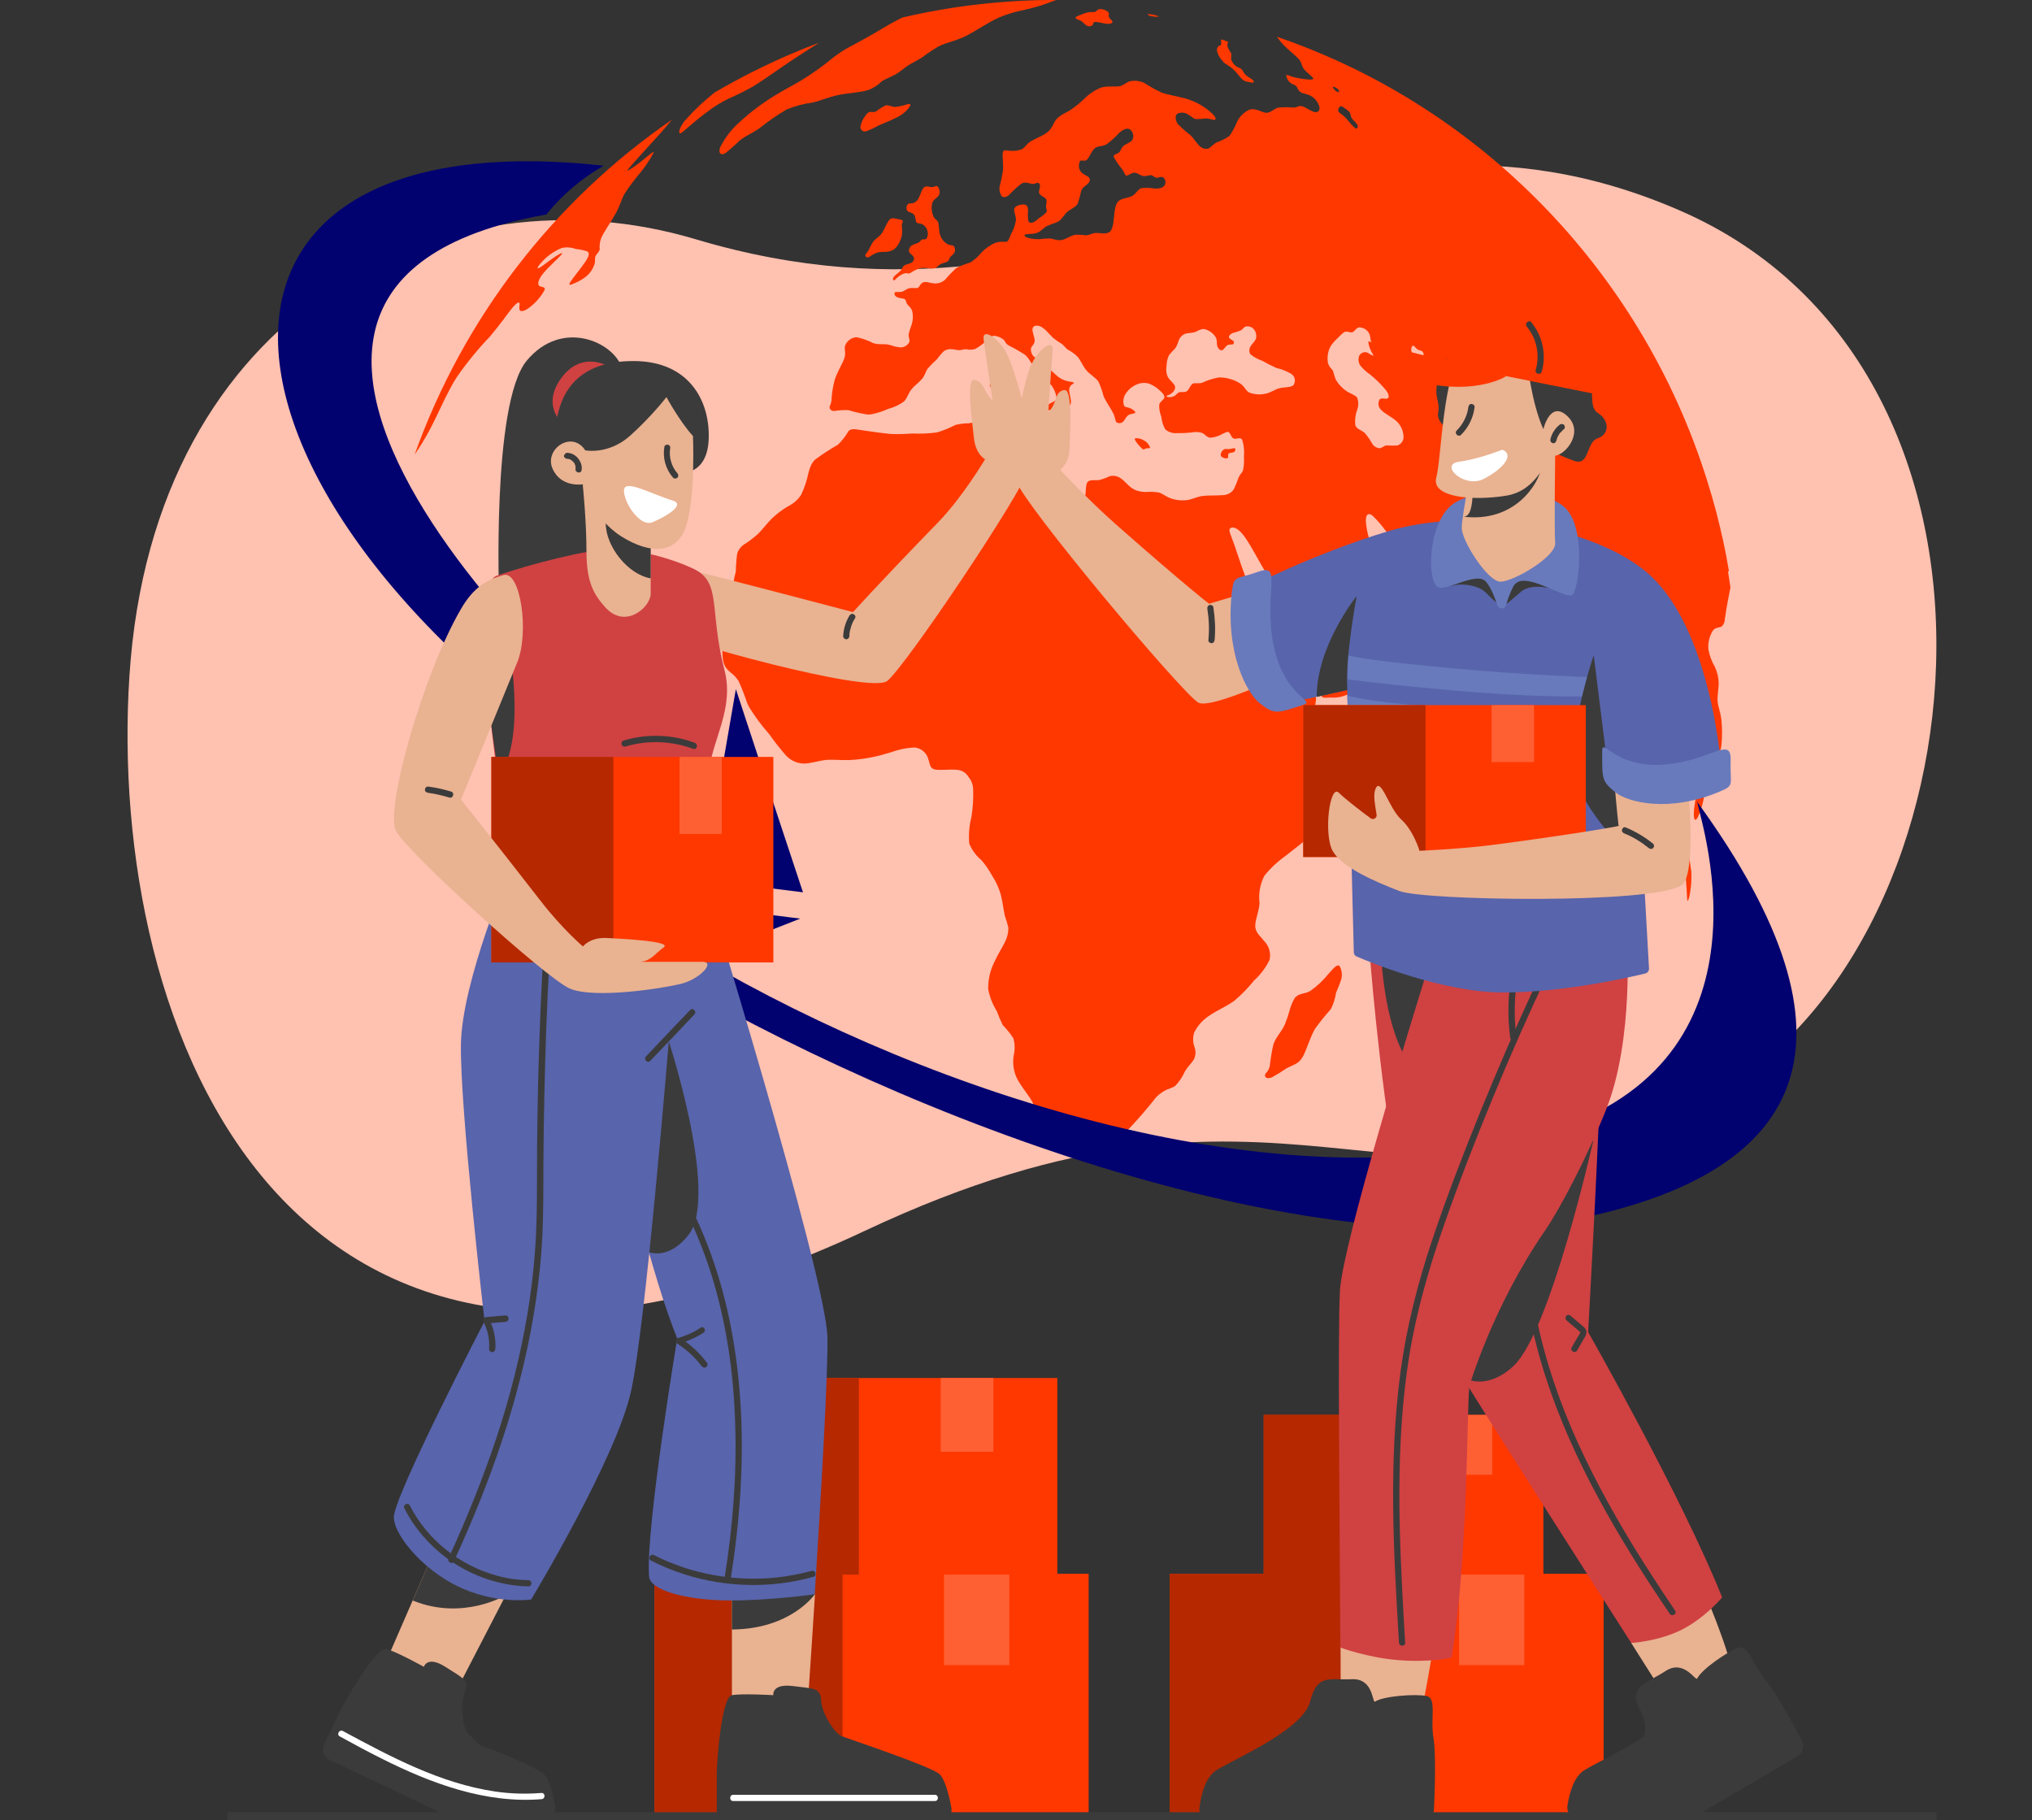 <svg width="614" height="550" viewBox="0 0 614 550" fill="none" xmlns="http://www.w3.org/2000/svg">
<rect x="0" y="0" width="614" height="550" fill="#333333" stroke="none"/>
<g clip-path="url(#clip0_4217_27396)">
<path d="M210.189 72.282C135.072 49.811 46.309 92.812 39.11 204.227C32.224 310.196 86.183 454.347 261.268 371.913C389.155 311.699 422.144 377.734 513.536 333.043C599.983 290.73 619.764 112.091 507.401 63.519C398.92 16.575 335.384 109.65 210.189 72.282Z" fill="#FFC1B0"/>
<path fill-rule="evenodd" clip-rule="evenodd" d="M512.371 247.67C511.948 247.799 511.749 246.949 511.818 245.439C511.946 243.195 512.807 239.478 512.699 237.114C512.541 235.509 512.097 233.947 511.394 232.498C511.089 231.257 511.397 229.836 511.712 230.045C512.028 230.253 512.334 232.03 513.122 233.371L513.305 233.662C514.447 234.853 515.118 236.424 515.182 238.079C515.023 241.055 514.325 243.978 513.122 246.7C512.846 247.296 512.588 247.585 512.371 247.694" fill="#FF3800"/>
<path fill-rule="evenodd" clip-rule="evenodd" d="M509.482 243.093C509.482 243.421 509.364 243.791 509.295 244.198C508.767 246.536 508.64 248.945 508.919 251.326C508.924 251.396 508.924 251.465 508.919 251.535C509.839 255.507 510.562 259.523 511.08 263.569C511.08 264.225 511.08 264.892 511.08 265.557C511.08 266.481 510.991 267.376 510.902 268.18C510.646 270.544 510.172 272.261 509.916 272.151C509.659 272.042 509.807 267.396 509.088 263.215C508.883 262.033 508.613 260.862 508.279 259.71C507.375 256.971 506.657 254.171 506.123 251.336C505.624 248.003 505.924 244.598 506.999 241.406C507.778 239.569 508.765 240.026 509.198 240.77C509.37 241.095 509.463 241.455 509.473 241.823C509.482 242.235 509.455 242.648 509.386 243.054" fill="#FF3800"/>
<path fill-rule="evenodd" clip-rule="evenodd" d="M486.817 227.314C486.744 227.202 486.659 227.096 486.562 227.004C485.685 225.941 485.107 226.725 484.781 228.89C484.298 231.154 484.476 233.512 485.301 235.673C485.412 235.81 485.56 235.913 485.725 235.974C485.889 236.035 486.067 236.054 486.24 236.022C486.842 235.815 487.368 235.431 487.756 234.922C488.143 234.413 488.372 233.801 488.415 233.162C488.528 231.09 487.975 229.04 486.832 227.314" fill="#FF3800"/>
<path fill-rule="evenodd" clip-rule="evenodd" d="M384.822 315.334C384.308 317.584 383.926 319.862 383.672 322.156C383.248 323.844 382.399 324.14 382.252 324.736C382.104 325.332 382.664 326.08 383.975 325.613H384.153C385.66 324.789 387.122 323.887 388.538 322.913C388.725 322.796 388.92 322.687 389.12 322.593C390.894 321.649 392.336 321.491 393.548 319.475C394.761 317.459 395.774 313.565 397.341 310.854C398.834 308.785 400.436 306.8 402.135 304.9C402.921 303.34 403.45 301.664 403.709 299.934C404.318 298.592 404.852 297.216 405.307 295.813C405.643 294.465 405.437 293.033 404.734 291.837C404.142 291.321 403.216 292.208 401.649 293.975C400.001 296.05 398.073 297.88 395.921 299.416C393.95 300.488 392.314 300.033 391.17 301.641C390.522 302.738 390.032 303.922 389.712 305.157C389.32 306.604 388.843 308.024 388.283 309.414C387.188 311.906 385.61 313.198 384.851 315.373L384.822 315.334Z" fill="#FF3800"/>
<path fill-rule="evenodd" clip-rule="evenodd" d="M350.15 4.957C349.241 4.582 348.279 4.356 347.3 4.283C346.482 4.224 346.729 4.588 347.685 4.836C348.642 5.084 350.288 5.136 350.15 4.957Z" fill="#FF3800"/>
<path fill-rule="evenodd" clip-rule="evenodd" d="M262.563 77.697C263.399 77.07 264.325 76.578 265.311 76.237C265.852 76.144 266.399 76.096 266.948 76.097C267.933 76.158 268.919 75.972 269.817 75.558C270.516 75.099 271.098 74.479 271.506 73.745C271.959 72.966 272.288 72.118 272.488 71.238C272.632 70.191 272.632 69.129 272.488 68.082C272.488 67.377 272.965 66.92 272.748 66.641C272.516 66.454 272.235 66.339 271.939 66.307L270.842 66.099C270.043 65.93 269.308 65.72 268.618 66.545C268.131 67.269 267.708 68.036 267.362 68.838C267.109 69.392 266.817 69.927 266.486 70.438C265.677 71.59 264.644 72.053 263.964 72.867C263.373 73.729 262.87 74.651 262.457 75.612C262.033 76.366 261.549 76.664 261.47 77.061C261.465 77.181 261.488 77.295 261.543 77.401C261.598 77.507 261.683 77.599 261.783 77.663C261.883 77.726 261.997 77.76 262.115 77.765C262.234 77.769 262.353 77.743 262.457 77.687" fill="#FF3800"/>
<path fill-rule="evenodd" clip-rule="evenodd" d="M270.787 84.177C270.955 84.028 271.133 83.861 271.35 83.692C271.991 83.157 272.738 82.763 273.54 82.538C274.122 82.439 274.328 82.806 274.989 82.538C275.947 81.87 276.999 81.356 278.113 81.011C278.465 80.958 278.82 80.931 279.176 80.938C280.251 80.938 281.335 81.206 282.064 81.137C283.05 81.027 283.377 80.322 284.038 79.905C284.698 79.488 285.811 79.341 286.334 78.984C286.856 78.626 286.827 78.087 287.152 77.65C287.477 77.213 288.137 76.88 288.422 76.254C288.557 75.946 288.608 75.604 288.572 75.27C288.535 74.935 288.413 74.615 288.216 74.344C287.841 74.006 287.23 74.218 286.372 73.8C285.289 73.2 284.47 72.208 284.076 71.027C283.633 69.677 283.77 68.05 283.494 67.206C283.218 66.362 282.508 66.371 282.055 65.369C281.479 64.077 281.364 62.626 281.723 61.257C282.166 60.095 283.354 59.739 283.759 58.905C283.918 58.48 283.963 58.02 283.888 57.572C283.814 57.123 283.623 56.7 283.335 56.35C282.891 55.953 282.409 56.499 281.67 56.529C281.368 56.528 281.069 56.496 280.774 56.432C280.535 56.349 280.281 56.313 280.028 56.331C279.776 56.348 279.532 56.415 279.306 56.529C278.636 56.996 278.268 58.396 277.795 59.419C277.655 59.832 277.438 60.214 277.15 60.539C276.862 60.865 276.511 61.127 276.12 61.315C275.499 61.533 274.793 61.316 274.339 61.684C274.094 61.946 273.939 62.285 273.901 62.644C273.864 63.002 273.946 63.363 274.132 63.672C274.586 64.218 275.656 64.215 276.159 64.811C276.661 65.407 276.595 66.579 276.861 67.085C277.127 67.591 277.799 67.414 278.459 67.662C279.096 67.924 279.621 68.404 279.946 69.015C280.025 69.174 280.114 69.35 280.173 69.529C280.322 69.936 280.381 70.371 280.351 70.804C280.32 71.237 280.2 71.658 279.995 72.04C279.918 72.125 279.83 72.195 279.73 72.249C279.355 72.408 278.871 72.251 278.555 72.389C278.24 72.529 277.966 73.086 277.463 73.383C276.788 73.588 276.127 73.84 275.489 74.145C275.185 74.353 274.948 74.646 274.806 74.989C274.664 75.331 274.623 75.71 274.691 76.075C274.898 76.67 275.679 76.988 276.024 77.524C276.173 77.831 276.203 78.18 276.11 78.509C276.018 78.837 275.806 79.118 275.518 79.299C274.897 79.726 273.823 79.838 273.271 80.196C272.719 80.553 272.662 81.186 272.13 81.781C271.721 82.187 271.283 82.568 270.826 82.916C270.564 83.12 270.325 83.348 270.108 83.6C269.665 84.176 269.832 84.681 270.108 84.691C270.384 84.701 270.462 84.494 270.768 84.206" fill="#FF3800"/>
<path fill-rule="evenodd" clip-rule="evenodd" d="M326.821 6.453C327.511 6.9 327.803 7.449 328.404 7.767C328.662 7.908 328.954 7.974 329.247 7.956C329.539 7.939 329.821 7.836 330.06 7.665C330.375 7.328 330.231 6.672 330.95 6.623C331.67 6.573 333.306 7.09 334.44 7.2H334.883C335.74 7.2 336.213 6.913 336.144 6.545C336.075 6.178 335.248 5.612 335.051 5.095V5.023C334.913 4.536 335.278 4.029 334.854 3.612C334.143 3.032 333.256 2.721 332.341 2.729C331.602 2.789 331.423 3.355 330.989 3.563C330.364 3.667 329.73 3.706 329.097 3.675C328.265 3.828 327.453 4.079 326.681 4.426C325.824 4.754 324.908 5.093 324.977 5.42C325.046 5.748 326.121 6.017 326.83 6.414" fill="#FF3800"/>
<path fill-rule="evenodd" clip-rule="evenodd" d="M369.544 18.697C370.411 19.472 371.444 19.858 372.499 20.792C373.554 21.725 374.531 23.155 375.3 23.9C375.802 24.395 376.462 24.694 377.163 24.744L378.082 24.933C378.28 24.977 378.486 24.977 378.684 24.933C378.97 24.833 378.907 24.448 378.405 24.041C378.332 23.97 378.254 23.907 378.169 23.851C377.531 23.503 376.929 23.09 376.374 22.62C375.772 22.034 375.536 21.271 375.141 20.874C374.747 20.477 374.159 20.477 373.558 20.05C372.874 19.555 372.351 18.86 372.066 18.062C371.879 17.407 372.194 16.932 372.066 16.326C371.938 15.72 371.19 14.936 370.973 14.251C370.888 14 370.856 13.734 370.882 13.47C370.907 13.207 370.991 12.948 371.122 12.719C371.27 12.5 371.329 12.721 371.122 12.641C370.724 12.523 370.333 12.375 369.958 12.195C369.494 11.986 369.04 11.835 368.971 12.103C368.902 12.371 369.099 13.098 368.971 13.456C368.843 13.813 368.382 13.754 368.066 14.052C367.874 14.309 367.754 14.61 367.72 14.93C367.685 15.25 367.736 15.573 367.869 15.866C368.227 16.936 368.852 17.899 369.683 18.658" fill="#FF3800"/>
<path fill-rule="evenodd" clip-rule="evenodd" d="M522.415 172.519C521.429 166.461 520.088 160.472 518.56 154.583C517.752 151.604 516.902 148.576 515.975 145.647C510.965 129.518 504.012 114.069 495.274 99.642C479.584 73.735 458.476 51.585 433.42 34.737C425.487 29.411 417.196 24.646 408.608 20.477C407.257 19.831 405.901 19.187 404.531 18.561C398.469 15.791 392.229 13.289 385.851 11.104C386.291 11.765 386.775 12.395 387.3 12.99C389.104 15.036 391.381 16.633 392.416 17.824C393.451 19.016 393.213 19.814 393.913 20.758C394.613 21.701 396.227 22.882 396.681 23.468C397.134 24.054 396.446 24.101 395.184 24.011C393.72 23.89 392.27 23.647 390.847 23.279C389.526 22.912 388.737 22.413 388.628 22.76C388.744 23.584 389.148 24.344 389.764 24.899C390.444 25.514 391.222 25.552 391.666 26.028C392.109 26.505 392.235 27.37 392.975 27.847C393.714 28.323 395.118 28.363 396.301 29.098C397.477 29.828 398.33 30.979 398.693 32.322C398.87 33.385 398.261 34.103 397.177 33.845C396.092 33.586 394.505 32.392 393.509 32.104C392.513 31.816 392.069 32.442 390.867 32.511C389.342 32.36 387.809 32.36 386.284 32.511C384.855 32.869 383.994 34.072 382.723 34.072C381.451 34.072 379.768 32.782 378.102 33.011C377.896 33.049 377.692 33.095 377.491 33.156C375.942 33.879 374.672 35.099 373.881 36.623C373.255 38.197 372.455 39.695 371.489 41.084C370.265 41.915 368.936 42.58 367.542 43.067C366.398 43.712 365.809 44.666 364.981 44.924C364.476 45.003 363.958 44.952 363.48 44.769C363.001 44.586 362.579 44.279 362.252 43.882C361.405 43.037 360.734 41.807 359.591 40.725C358.296 39.755 357.078 38.684 355.952 37.52C355.094 36.358 355.016 34.944 355.716 34.368C356.213 34.125 356.762 34.014 357.314 34.038C357.866 34.063 358.404 34.223 358.878 34.509C359.864 35.025 360.437 35.789 361.304 35.978C362.336 35.99 363.367 35.927 364.389 35.789C365.474 35.789 366.49 36.285 367.003 36.216C367.515 36.146 367.493 35.521 366.3 34.33C364.419 32.553 362.207 31.178 359.788 30.281C357.314 29.367 354.474 28.957 352.236 28.351C351.852 28.262 351.471 28.152 351.1 28.016C349.294 27.182 347.554 26.216 345.887 25.127C344.48 24.423 342.876 24.228 341.344 24.579C340.171 24.936 339.619 25.809 338.268 26.048C337.095 26.256 335.31 25.968 333.575 26.266C333.289 26.309 333.006 26.373 332.728 26.455C330.753 27.249 328.964 28.453 327.482 29.99C326.184 31.236 324.777 32.359 323.275 33.345C322.644 33.722 321.995 34.05 321.384 34.397C320.601 34.789 319.887 35.316 319.28 35.949C318.295 37.041 318.061 38.602 316.672 39.804C315.88 40.427 315.014 40.948 314.096 41.36C313.181 41.772 312.286 42.231 311.416 42.732C310.026 43.626 309.748 44.578 308.802 45.074C307.758 45.495 306.63 45.661 305.51 45.559H305.077C303.904 45.44 303.184 45.133 303.007 46.136C302.83 47.139 303.217 49.514 303.079 51.431C302.845 53.028 302.515 54.611 302.092 56.168C301.977 56.685 301.966 57.217 302.059 57.739C302.152 58.261 302.344 58.759 302.632 59.203C303.065 59.68 303.688 59.732 304.605 59.126C304.763 59.032 304.908 58.917 305.038 58.786C306.158 57.555 307.389 56.433 308.715 55.431C309.928 54.825 310.973 55.433 311.791 55.572C312.269 55.597 312.747 55.507 313.182 55.305C313.309 55.26 313.442 55.233 313.577 55.232C314.001 55.232 314.315 55.701 314.246 56.377C314.177 57.052 313.732 57.943 314.096 58.559C314.461 59.174 315.666 59.554 316.07 60.13C316.474 60.706 316.07 61.65 316.07 62.355C316.07 63.06 316.511 63.564 316.176 64.11C315.568 64.787 314.857 65.36 314.068 65.808C313.523 66.301 312.942 66.752 312.325 67.151H312.263C311.671 67.419 310.984 67.409 310.727 66.743C310.56 65.732 310.531 64.702 310.645 63.684C310.645 62.691 310.469 61.946 309.562 61.807C308.656 61.668 306.949 62.054 306.545 62.918C306.14 63.782 307.022 65.047 306.992 66.477C306.753 67.98 306.242 69.423 305.491 70.743C304.939 71.955 304.803 72.779 304.162 73.008C303.982 73.058 303.795 73.08 303.609 73.076C302.713 72.99 301.809 73.06 300.937 73.284C299.299 73.962 297.819 74.98 296.591 76.266C295.659 77.416 294.562 78.418 293.337 79.243C291.836 79.701 290.375 80.279 288.962 80.965C287.74 82.101 286.584 83.305 285.501 84.577C285.04 84.977 284.5 85.275 283.918 85.455C283.336 85.634 282.727 85.691 282.123 85.619C281.137 85.53 280.247 85.163 279.567 85.193C279.283 85.193 279.004 85.268 278.758 85.411C278.487 85.564 278.256 85.778 278.08 86.036C277.764 86.473 277.655 86.961 277.093 87.03C276.531 87.1 275.495 86.9 274.677 87.108C273.858 87.317 273.241 87.981 272.482 88.16C271.723 88.339 270.757 88.062 270.422 88.33C270.329 88.433 270.269 88.565 270.258 88.703C270.247 88.842 270.283 88.98 270.359 89.096C270.499 89.386 270.731 89.619 271.019 89.76C271.709 90.138 272.836 90.088 273.339 90.366C273.841 90.644 273.711 91.25 274.065 91.806C274.42 92.362 275.25 92.848 275.625 93.93C275.947 95.256 275.907 96.648 275.514 97.955C275.115 98.974 274.79 100.018 274.532 101.082C274.532 101.946 275.015 102.689 274.73 103.434C274.47 103.898 274.09 104.287 273.632 104.554C273.174 104.821 272.655 104.961 272.126 104.956C271.162 104.886 270.211 104.679 269.305 104.34C268.942 104.234 268.575 104.144 268.203 104.079C267.168 103.92 266.112 104.082 264.959 103.923C264.599 103.874 264.244 103.793 263.895 103.691C262.303 102.852 260.598 102.251 258.837 101.897C258.086 101.936 257.364 102.189 256.752 102.629C256.141 103.069 255.666 103.677 255.385 104.379C255.001 105.491 255.681 106.366 255.179 108.074C254.676 109.782 252.992 112.273 252.223 114.756C251.663 116.814 251.331 118.927 251.237 121.059C251.059 122.39 250.654 122.63 250.654 123.047C250.654 123.464 251.021 124.137 252.007 124.186C253.437 123.958 254.886 123.87 256.334 123.92C258.27 124.511 260.247 124.958 262.249 125.253C262.676 125.252 263.1 125.21 263.52 125.132C265.064 124.812 266.571 124.33 268.015 123.692L268.569 123.483C270.199 123.043 271.737 122.315 273.112 121.33C274.098 120.387 274.41 118.954 275.326 117.742C275.735 117.224 276.196 116.748 276.698 116.322C277.394 115.728 278.054 115.092 278.672 114.416C279.519 113.354 279.656 112.261 280.356 111.318C281.193 110.352 282.095 109.447 283.056 108.607C283.687 107.749 284.372 106.932 285.107 106.164C285.815 105.644 286.691 105.411 287.562 105.509C288.38 105.509 289.099 105.829 289.819 105.81C290.538 105.79 291.259 105.489 292.028 105.519C292.924 105.745 293.865 105.707 294.738 105.402C296.075 104.639 297.308 103.702 298.406 102.619C299.391 101.745 299.796 101.38 300.644 101.48C300.996 101.536 301.343 101.625 301.679 101.746C302.266 101.958 302.814 102.268 303.296 102.668C303.848 103.194 303.669 103.664 304.783 104.37C306.447 105.197 308.06 106.117 309.62 107.128C310.971 108.211 311.319 109.464 312.58 110.964C313.458 112.036 314.796 113.268 315.969 114.479C316.413 114.92 316.833 115.381 317.23 115.866C318.235 116.984 318.919 118.356 319.203 119.837C319.302 120.731 318.936 121.06 318.217 121.427C317.463 121.742 316.769 122.184 316.166 122.737C315.742 123.253 315.921 123.879 316.72 123.949C317.928 123.841 319.123 123.629 320.296 123.314C321.725 123.065 323.195 123.027 323.53 121.995C323.865 120.962 323.029 118.924 323.059 117.752C323.068 117.367 323.188 116.993 323.405 116.676C323.622 116.358 323.927 116.114 324.281 115.968C324.646 115.71 324.516 115.52 323.747 115.381C322.384 115.254 321.078 114.78 319.944 114.009C318.605 112.915 317.346 111.721 316.185 110.435C315.88 110.137 315.576 109.84 315.3 109.601C314.419 108.989 313.509 108.424 312.571 107.904C312.201 107.59 311.912 107.187 311.728 106.736C311.545 106.284 311.472 105.796 311.517 105.31C311.694 104.496 312.628 104.021 312.648 102.968C312.667 101.916 311.791 100.217 311.998 99.264C312.205 98.311 313.456 98.094 314.698 98.789C315.501 99.306 316.225 99.942 316.84 100.675C317.323 101.181 317.773 101.668 318.217 102.095C319.074 102.783 319.979 103.407 320.926 103.962C321.557 104.469 321.915 105.103 322.664 105.659C323.749 106.216 324.743 106.931 325.619 107.783C326.408 108.716 326.962 110.068 327.79 111.269C327.94 111.486 328.1 111.695 328.271 111.895C329.405 113.196 331.082 114.107 331.91 115.289C332.559 116.712 333.082 118.194 333.469 119.711C334.199 121.439 335.677 123.435 336.367 124.855C337.057 126.275 336.955 127.159 337.349 127.576C337.645 127.778 338.003 127.875 338.36 127.852C338.717 127.829 339.055 127.684 339.322 127.445C339.943 126.899 340.229 125.875 340.978 125.408C341.727 124.941 342.949 125.014 343.057 124.676C343.166 124.338 342.162 123.573 341.363 123.275C340.565 122.977 339.926 123.134 339.621 122.509C339.455 121.951 339.402 121.37 339.472 120.792C339.541 120.215 339.727 119.655 340.02 119.153C340.828 117.828 342.024 116.79 343.442 116.176C344.315 115.786 345.274 115.629 346.224 115.72C346.593 115.761 346.955 115.84 347.307 115.958C348.503 116.43 349.595 117.138 350.513 118.043C351.39 118.837 352.019 119.58 351.812 120.206C351.605 120.831 350.529 121.328 350.272 122.242C350.233 123.508 350.455 124.769 350.917 125.946C351.046 127.277 351.445 128.564 352.096 129.728C352.583 130.143 353.15 130.455 353.757 130.65C354.364 130.844 355.004 130.919 355.639 130.863C357.113 130.895 358.586 130.831 360.053 130.674C361.114 130.437 362.219 130.478 363.258 130.8C364.086 131.207 364.677 132.17 365.742 132.25C367.057 132.14 368.33 131.736 369.467 131.062C369.883 130.826 370.325 130.641 370.786 130.514C370.906 130.481 371.033 130.482 371.152 130.519C371.271 130.556 371.38 130.627 371.46 130.722C371.844 131.159 372.136 132.313 372.856 132.531C373.575 132.749 374.768 131.973 375.339 132.827C375.863 134.497 376.046 136.257 375.874 138C375.967 139.353 375.882 140.714 375.618 142.044C375.333 142.868 374.739 143.224 374.285 144.207C373.878 145.452 373.385 146.669 372.808 147.843C372.435 148.375 371.943 148.812 371.373 149.119C370.803 149.425 370.171 149.591 369.525 149.608C369.453 149.599 369.38 149.599 369.308 149.608C367.573 149.777 365.197 149.612 363.393 149.851C361.589 150.089 360.351 150.843 358.724 151.102C357 151.321 355.248 151.12 353.617 150.515C352.159 149.959 351.252 149.102 350.109 148.794C348.804 148.594 347.477 148.551 346.162 148.658C345.451 148.646 344.745 148.553 344.054 148.386C343.351 148.219 342.686 147.927 342.085 147.523C340.843 146.699 339.816 145.301 338.682 144.546C338.205 144.192 337.656 143.948 337.075 143.833C336.493 143.718 335.897 143.736 335.323 143.882C334.297 144.373 333.226 144.762 332.127 145.05C330.865 145.199 329.171 144.796 328.55 145.739C327.929 146.682 328.253 149.055 327.8 150.108C327.346 151.16 326.054 150.96 325.148 150.394C324.29 149.828 323.776 148.947 322.958 148.411C322.139 147.874 320.986 147.771 319.064 146.908C317.595 146.212 315.664 145.063 313.899 144.129C313.436 143.891 312.995 143.654 312.571 143.455C310.978 142.652 309.241 142.175 307.464 142.054H307.238C305.877 142.095 304.514 141.964 303.185 141.666C302.25 141.2 301.44 140.518 300.812 139.678C300.112 138.973 299.323 138.479 299.412 137.695C299.5 136.91 300.474 135.849 300.937 134.975C301.401 134.101 301.315 133.364 301.847 132.987C302.379 132.609 303.569 132.548 303.816 131.833C304.062 131.118 303.383 129.702 303.137 128.778C302.89 127.855 303.136 127.448 302.545 127.12C301.721 126.769 300.822 126.629 299.931 126.713C299.596 126.713 299.204 126.71 298.82 126.8C296.907 127.018 294.383 127.682 292.678 127.9C291.349 127.901 290.027 128.065 288.736 128.38C286.95 129.308 285.083 130.066 283.157 130.645C280.682 130.983 278.178 131.093 275.683 130.979C273.738 131.135 271.789 131.192 269.839 131.149C269.149 131.149 268.357 131.03 267.519 130.941C266.1 130.792 264.563 130.582 263.164 130.373L260.791 130.039C258.277 129.642 257.189 129.423 256.411 130.238C255.524 131.748 254.447 133.134 253.2 134.359C250.78 135.745 248.444 137.273 246.202 138.936C245.818 139.343 245.486 139.794 245.215 140.284C245.187 140.354 245.148 140.421 245.105 140.483C244.742 141.298 244.459 142.149 244.257 143.019C243.787 145.248 243.062 147.414 242.092 149.473C241.087 151.012 239.677 152.238 238.02 153.017C236.273 154.068 234.644 155.311 233.168 156.721C231.709 158.171 230.537 159.838 229.226 161.129L229.086 161.269C227.884 162.362 226.602 163.356 225.245 164.247C224.65 164.568 224.119 165.005 223.691 165.532C223.263 166.058 222.942 166.664 222.747 167.316C222.509 169.077 222.374 170.853 222.343 172.63C222.029 173.803 221.785 174.992 221.607 176.194C221.607 177.247 222.294 178.437 222.343 180.165C222.283 182.265 221.85 184.339 221.063 186.284C220.116 188.453 219.325 190.685 218.69 192.966C218.204 195.161 218.144 197.429 218.512 199.647C218.696 200.764 219.241 201.788 220.066 202.557L220.779 203.211C221.732 203.922 222.551 204.802 223.195 205.805C224.139 207.899 224.973 210.04 225.698 212.22C225.892 212.705 226.112 213.18 226.357 213.641C228.128 216.516 230.141 219.229 232.379 221.753C233.968 224.022 235.682 226.203 237.514 228.279C238.207 229.028 239.046 229.628 239.974 230.044C240.902 230.46 241.904 230.681 242.919 230.699C244.891 230.699 247.147 229.895 249.326 229.646C251.504 229.398 253.654 229.716 256.464 229.646H256.589C258.071 229.584 259.55 229.441 261.017 229.22C262.814 228.954 264.594 228.588 266.35 228.119C267.336 227.861 268.319 227.553 269.305 227.275C271.593 226.421 274.004 225.941 276.443 225.855C277.419 225.965 278.335 226.377 279.071 227.033C279.807 227.689 280.326 228.558 280.554 229.52C281.066 231.04 280.984 232.18 282.522 232.497C284.06 232.815 287.366 232.351 289.347 232.609C290.031 232.68 290.685 232.912 291.263 233.288C291.84 233.664 292.323 234.172 292.668 234.772L292.774 234.912C293.566 235.91 294.016 237.141 294.05 238.418C294.162 241.235 293.988 244.053 293.535 246.835C292.867 249.453 292.641 252.166 292.866 254.86C293.665 256.813 294.928 258.536 296.543 259.883C297.541 261.024 298.429 262.258 299.195 263.568C299.491 264.035 299.776 264.562 300.032 264.979C301.07 266.631 301.867 268.425 302.405 270.303C302.967 272.398 303.233 275.049 303.637 276.728C304.059 277.898 304.413 279.09 304.701 280.301C304.712 281.832 304.343 283.339 303.628 284.689C302.81 286.387 301.57 288.224 300.446 290.697C299.172 293.23 298.538 296.043 298.603 298.882C299.054 301.228 299.93 303.471 301.192 305.495C301.706 306.899 302.293 308.275 302.949 309.617C302.949 309.706 303.049 309.765 303.098 309.835C304.246 311.01 305.28 312.291 306.184 313.665C306.678 315.338 306.722 317.113 306.318 318.81C305.934 321.066 306.216 323.39 307.127 325.487C308.31 328.019 310.827 330.895 311.921 332.891C312.689 334.389 312.909 336.114 312.542 337.759C312.466 338.541 312.466 339.328 312.542 340.11C312.606 341.195 313.053 342.22 313.803 343C315.134 344.142 317.655 344.044 320.888 343.786C324.287 343.386 327.709 343.225 331.13 343.301H331.308C334.561 343.509 337.113 344.384 340.179 342.05C343.418 338.698 346.483 335.178 349.358 331.504C352.029 328.833 353.814 329.038 355.095 328.115C356.333 326.826 357.332 325.328 358.05 323.688L358.113 323.576C359.099 322.037 360.29 320.978 360.832 319.925C361.309 318.846 361.363 317.623 360.982 316.507C360.428 315.046 360.378 313.441 360.842 311.949C361.944 309.764 363.632 307.937 365.713 306.669C368.02 305.129 370.806 303.983 373.043 302.305C375.2 300.471 377.182 298.438 378.959 296.229C380.892 294.475 382.476 292.366 383.623 290.013C383.841 289.038 383.817 288.025 383.555 287.06C383.294 286.096 382.801 285.209 382.121 284.481C380.938 282.952 379.443 281.881 379.305 280.044C379.167 278.207 380.378 275.563 380.595 272.902C380.229 270.045 380.741 267.145 382.063 264.591C383.913 262.3 386.068 260.278 388.47 258.584C389.909 257.452 391.429 256.289 392.898 255.107L393.172 254.889C396.987 251.776 400.553 248.367 403.838 244.692C405.903 242.482 407.702 240.037 409.2 237.404C409.935 235.68 410.81 234.02 411.813 232.439C413.334 230.919 414.707 229.257 415.914 227.474C417.045 225.188 417.662 222.677 417.719 220.123C417.719 217.979 417.225 216.719 416.357 216.56C415.49 216.401 414.239 217.316 412.612 217.752C410.986 218.189 409.004 218.147 407.279 218.485C405.678 219.011 404.026 219.367 402.351 219.546C401.432 219.603 400.512 219.42 399.684 219.013C398.857 218.606 398.15 217.989 397.629 217.224C397.239 215.405 397.239 213.525 397.629 211.706C397.714 211.112 397.612 210.504 397.34 209.97C397.068 209.436 396.642 209 396.113 208.724H396.021C394.577 208.196 393.209 207.473 391.959 206.571C391.88 206.502 391.773 206.452 391.704 206.372C389.194 204.388 387.098 201.925 385.534 199.124C384.813 196.598 384.245 194.032 383.83 191.438C382.785 188.201 380.174 183.643 378.025 178.609C375.876 173.574 374.197 168.082 373.034 164.785C371.871 161.488 371.2 160.382 371.623 159.757C372.047 159.131 373.596 158.976 375.705 161.677C377.815 164.378 380.557 169.948 382.795 173.483C385.032 177.019 386.807 178.556 388.118 181.009C389.429 183.461 390.304 186.847 391.704 189.945C392.059 190.759 392.484 191.537 392.898 192.311C394.081 194.466 395.361 196.461 396.228 198.367C396.386 198.705 396.504 199.024 396.642 199.361C397.325 201.21 397.808 203.129 398.081 205.083C398.367 206.741 398.535 207.622 398.702 208.506C398.87 209.39 399.08 210.292 399.593 210.63C400.105 210.967 400.883 210.761 402.115 210.761C404.115 210.903 406.114 210.463 407.871 209.49C410.71 208.021 414.703 204.86 419.149 202.149C420.207 201.487 421.263 200.868 422.321 200.292C425.344 198.758 428.244 196.991 430.994 195.002C432.601 193.515 433.768 191.605 434.358 189.489C435.319 188.147 436.365 186.872 437.492 185.668C438.175 184.879 438.626 183.909 438.791 182.875C438.957 181.842 438.833 180.782 438.43 179.816C436.892 177.638 435.026 175.718 432.9 174.119C431.402 172.718 431.399 172.011 431.172 172.349C430.729 173.431 429.928 174.329 428.905 174.885C427.363 175.592 425.652 175.835 423.976 175.588C423.507 175.516 423.05 175.389 422.609 175.21C420.736 174.405 419.779 172.497 418.566 170.928C417.09 169.331 415.82 167.555 414.783 165.638C413.608 163.021 412.903 160.213 412.709 157.347C412.709 155.281 413.548 154.902 414.682 155.756C416.203 157.203 417.582 158.793 418.802 160.503C420.281 162.331 421.758 163.93 422.566 165.013C423.374 166.095 423.397 166.66 424.087 166.918C424.226 166.966 424.367 167.008 424.511 167.039C425.328 167.185 426.167 167.034 426.883 166.613C427.633 166.067 427.804 165.031 428.554 164.872C429.303 164.713 430.641 165.487 431.509 165.536C432.376 165.586 432.822 164.963 433.482 165.638C434.143 166.313 434.998 168.228 436.438 169.241C437.92 170.128 439.68 170.419 441.366 170.055C442.82 169.457 444.403 169.257 445.958 169.478C448.847 170.141 451.602 171.309 454.092 172.926C455.581 174.119 456.924 175.484 458.102 176.989C459.415 177.877 460.676 178.845 461.87 179.889C462.75 181.182 463.362 182.638 463.666 184.175C463.832 185.22 464.358 186.173 465.153 186.866C465.553 187.225 466.057 187.442 466.592 187.482C467.127 187.521 467.66 187.386 468.108 187.089C469.094 186.324 469.756 184.393 470.082 184.592C470.441 186.153 470.476 187.772 470.188 189.349C469.676 191.713 469.92 194.185 470.881 196.403C473.283 199.751 475.234 203.402 476.685 207.265C477.747 212.526 478.176 217.896 477.966 223.261C478.035 227.233 478.372 228.108 479.289 227.741C480.1 227.196 480.781 226.483 481.292 225.646C481.802 224.81 482.127 223.872 482.245 222.897C482.826 220.107 482.464 216.121 482.76 213.301C483.082 211.14 483.698 209.035 484.598 207.046C485.06 205.187 485.668 203.369 486.413 201.606C487 200.511 487.683 199.471 488.453 198.498C489.144 197.585 489.895 196.699 490.605 195.894C491.926 194.566 493.096 193.095 494.095 191.506C494.775 190.205 494.811 188.934 495.442 187.991C496.073 187.048 497.279 186.421 498.186 185.339C499.093 184.256 499.663 182.728 500.482 182.211C501.3 181.695 502.453 182.211 503.134 183.869C503.814 185.528 504.12 188.291 504.977 190.187C505.835 192.084 507.233 193.096 507.687 194.963C507.876 197.043 507.939 199.131 507.875 201.218C508.072 202.867 508.938 203.459 509.569 204.452C510.326 205.97 510.825 207.608 511.047 209.291C511.155 209.857 511.275 210.455 511.383 211.09C511.758 213.215 512.161 215.637 512.447 217.563C512.832 220.056 513.022 221.682 513.357 221.612C513.534 221.612 513.737 221.099 513.925 220.434C514.114 219.748 514.246 219.047 514.319 218.339C514.526 216.889 514.418 215.737 514.526 215.061C514.635 214.386 514.953 214.197 515.229 214.683C515.505 215.17 515.731 216.3 516.274 217.243C517.09 218.234 517.751 219.342 518.242 220.531C518.498 221.433 518.69 222.351 518.815 223.28C518.963 224.273 519.071 225.266 519.229 225.952C519.505 227.203 519.912 227.144 520.139 225.297C520.413 222.656 520.413 219.996 520.139 217.355C519.985 216.247 519.749 215.151 519.436 214.077C519.222 213.371 519.077 212.649 519.003 211.915C518.865 210.276 519.31 208.276 519.33 206.489C519.309 204.771 518.92 203.078 518.194 201.524C517.231 199.898 516.562 198.115 516.221 196.253C516.035 194.246 516.512 192.231 517.573 190.522C518.49 189.41 519.632 189.708 520.293 189.261C520.841 188.697 521.161 187.946 521.183 187.157C521.183 186.859 521.269 186.558 521.318 186.24C521.525 184.82 521.751 183.185 522.569 179.093C522.678 178.597 522.778 178.099 522.887 177.484C522.66 175.905 522.402 174.316 522.146 172.727M352.039 55.868C351.812 56.182 351.514 56.443 351.172 56.624C350.83 56.805 350.451 56.901 350.065 56.91C349.696 56.963 349.326 56.99 348.953 56.983C347.6 56.734 346.218 56.692 344.853 56.862C343.788 57.249 343.294 58.49 342.239 59.136C341.184 59.781 339.568 59.811 338.523 60.387C337.478 60.963 337.037 62.038 336.781 63.994C336.525 65.95 336.501 68.759 335.505 69.861C334.51 70.963 332.552 70.365 331.241 70.385C330.948 70.384 330.653 70.423 330.37 70.496C329.672 70.755 328.959 70.964 328.233 71.122C327.11 70.956 325.978 70.895 324.844 70.942C323.543 71.21 322.083 72.275 320.801 72.523C320.053 72.622 319.292 72.554 318.573 72.324C318.169 72.215 317.773 72.103 317.398 72.043C316.313 72.031 315.233 72.108 314.159 72.266C313.371 72.302 312.579 72.253 311.801 72.125C311.368 72.046 310.942 71.941 310.52 71.815C309.594 71.478 309.239 70.995 309.899 70.826C310.553 70.729 311.208 70.669 311.868 70.647C312.387 70.611 312.903 70.508 313.399 70.346C314.562 69.909 315.22 68.896 316.354 68.3C317.194 67.917 318.059 67.59 318.939 67.311C319.316 67.175 319.676 66.993 320.012 66.772C320.998 66.067 321.548 64.848 322.524 64.004C323.5 63.16 324.958 62.691 325.638 61.589C326.082 60.291 326.442 58.965 326.707 57.618C327.17 56.516 328.176 56.076 328.757 55.47C329.339 54.864 329.546 54.081 328.964 53.545C328.383 53.009 327.078 52.651 326.457 51.688C326.177 51.232 326.025 50.71 326.009 50.175C325.994 49.64 326.118 49.109 326.37 48.638C326.833 48.191 327.652 48.91 328.392 48.284C329.131 47.658 329.779 45.671 330.745 44.846C331.144 44.525 331.622 44.316 332.127 44.24C332.892 44.147 333.64 43.939 334.345 43.624C335.738 42.605 337.02 41.442 338.177 40.158C339.399 39.065 340.564 38.58 341.392 39.076C341.845 39.405 342.177 39.876 342.335 40.415C342.494 40.954 342.469 41.529 342.268 42.053C341.775 43.047 340.298 43.416 339.52 44.041C338.741 44.667 338.701 45.621 338.1 46.097C337.498 46.574 336.334 46.602 336.531 47.426C337.243 48.721 338.086 49.944 339.038 51.072C339.847 52.264 339.922 53.06 340.434 53.06C340.947 53.06 341.896 52.193 342.783 52.182C343.67 52.173 344.509 53.008 345.397 53.176C346.284 53.345 347.211 52.859 347.842 52.939C348.472 53.018 348.824 53.645 349.406 53.705C349.708 53.709 350.007 53.657 350.292 53.555C350.651 53.419 351.049 53.419 351.408 53.555C351.751 53.803 351.997 54.162 352.106 54.573C352.216 54.984 352.182 55.421 352.01 55.809M390.838 116.385C390.019 117.12 388.147 116.929 386.698 117.277C385.249 117.624 384.234 118.528 382.578 118.916C380.894 119.328 379.125 119.226 377.5 118.62C376.327 118.014 376.268 116.942 374.829 115.929C373.899 115.309 372.876 114.838 371.802 114.537C370.678 114.189 369.506 114.021 368.331 114.048C366.565 114.334 364.852 114.877 363.239 115.657C361.957 116.005 360.978 115.55 360.327 115.977C359.676 116.404 359.283 117.717 358.633 118.193C357.982 118.67 357.083 118.34 356.443 118.489C355.802 118.638 355.461 119.295 354.859 119.653C354.252 119.967 353.56 120.076 352.886 119.968C352.432 119.869 352.414 119.66 352.611 119.541C353.053 119.411 353.472 119.213 353.853 118.955C354.474 118.508 355.294 117.613 355.028 116.71C354.762 115.806 353.448 114.925 352.867 113.892C352.394 112.817 352.265 111.617 352.501 110.464C352.512 109.371 352.763 108.294 353.232 107.308C353.853 106.557 354.508 105.835 355.201 105.15C355.622 104.412 355.954 103.626 356.188 102.808C356.35 102.38 356.595 101.99 356.91 101.659C357.225 101.328 357.603 101.064 358.021 100.883C358.909 100.546 360.073 100.673 361.059 100.335C362.044 99.998 362.812 99.274 363.966 99.443C365.306 99.78 366.477 100.599 367.258 101.746C367.879 102.739 367.585 103.672 367.802 104.476C368.019 105.281 368.66 105.958 369.231 105.829C369.803 105.7 370.214 104.737 370.805 104.36C371.397 103.982 372.047 104.159 372.461 104.049C372.554 104.013 372.641 103.956 372.706 103.88C372.772 103.804 372.814 103.711 372.836 103.613C372.859 103.515 372.857 103.414 372.832 103.317C372.806 103.22 372.76 103.129 372.692 103.056C372.64 102.992 372.58 102.939 372.514 102.891C372.149 102.613 371.526 102.37 371.378 102.023C371.23 101.675 371.566 101.032 372.365 100.694L372.721 100.554C373.474 100.357 374.211 100.118 374.935 99.831C375.595 99.454 375.796 98.836 376.427 98.658C376.845 98.565 377.278 98.583 377.688 98.706C378.099 98.829 378.472 99.052 378.771 99.361C379.103 99.73 379.347 100.172 379.483 100.651C379.62 101.129 379.647 101.634 379.56 102.125C379.353 102.988 378.654 103.512 378.112 104.316C377.789 104.677 377.586 105.134 377.529 105.616C377.473 106.098 377.563 106.581 377.794 107.007C378.861 107.887 380.084 108.562 381.394 108.995C382.779 109.794 384.205 110.522 385.663 111.172C387.289 111.533 388.842 112.16 390.265 113.029C390.52 113.213 390.739 113.445 390.905 113.713C391.071 113.981 391.181 114.279 391.232 114.591C391.284 114.902 391.275 115.219 391.203 115.526C391.132 115.834 391.001 116.128 390.818 116.385M406.322 32.661C406.667 32.93 407.103 33.236 407.438 33.534C407.612 33.702 407.766 33.89 407.9 34.092C408.196 34.618 408.088 35.164 408.492 35.779C408.896 36.395 409.833 37.042 410.148 37.767C410.464 38.492 410.147 39.166 409.388 38.64C408.609 37.94 407.897 37.17 407.26 36.337C406.955 35.969 406.637 35.621 406.341 35.343C405.355 34.35 404.54 34.094 404.372 33.588C404.323 33.312 404.356 33.025 404.469 32.768C404.581 32.512 404.767 32.297 405.003 32.148C405.417 31.949 405.779 32.312 406.331 32.729M403.265 26.314L403.713 26.533C404.041 26.707 404.324 26.957 404.541 27.26C404.748 27.627 404.537 27.933 404.093 27.764C403.928 27.687 403.774 27.592 403.631 27.478C403.316 27.218 403.043 26.911 402.822 26.567C402.615 26.199 402.822 26.126 403.265 26.314ZM422.528 134.558C421.38 134.665 420.224 134.665 419.077 134.558C418.091 134.677 417.572 135.381 416.872 135.44C416.399 135.396 415.939 135.239 415.539 134.98C415.139 134.72 414.807 134.368 414.571 133.952C413.939 132.811 413.19 131.739 412.328 130.761C411.343 129.937 409.951 129.648 409.537 128.516C409.338 126.943 409.522 125.348 410.071 123.861C410.544 122.666 410.544 121.333 410.071 120.138C409.499 119.333 408.167 119.033 406.846 118.15C405.526 117.259 404.422 116.08 403.621 114.697C403.293 113.837 403.014 112.957 402.784 112.064C402.63 111.818 402.458 111.587 402.264 111.371C401.801 110.911 401.461 110.341 401.277 109.713C400.986 108.153 401.175 106.537 401.826 105.092C402.077 104.576 402.39 104.093 402.755 103.652C403.309 103.014 403.9 102.406 404.521 101.834C405.389 100.99 405.959 100.299 406.639 100.209C407.319 100.12 408.097 100.603 408.728 100.345C409.359 100.087 409.795 99.034 410.702 98.905C411.279 98.914 411.844 99.072 412.348 99.356C412.852 99.64 413.28 100.043 413.589 100.534C414.181 101.527 414.021 102.621 414.297 103.177C414.573 103.733 415.281 103.671 416.001 104.117C416.623 104.562 417.117 105.168 417.43 105.868C417.549 106.255 417.149 106.118 416.636 106.425C416.124 106.733 415.568 107.415 414.937 107.415C414.306 107.415 413.628 106.614 412.819 106.425C412.389 106.361 411.948 106.433 411.563 106.639C411.178 106.844 410.871 107.169 410.682 107.565C410.515 108.034 410.456 108.535 410.514 109.029C410.572 109.524 410.743 109.999 411.014 110.416C411.867 111.46 412.866 112.375 413.975 113.136C415.754 114.566 417.379 116.175 418.831 117.941C419.876 119.391 419.75 120.235 419.158 120.424C418.567 120.612 417.482 120.145 416.911 120.642C416.595 121.137 416.464 121.731 416.54 122.315C416.616 122.898 416.893 123.436 417.325 123.832C418.36 125.014 420.497 125.906 421.916 127.207C423.18 128.34 423.957 129.924 424.077 131.624C424.172 132.21 424.065 132.812 423.779 133.331C423.493 133.85 423.042 134.256 422.499 134.485M429.507 108.666C429.043 108.709 428.58 108.59 428.197 108.321C427.583 107.956 427.074 107.433 426.72 106.808C426.168 105.746 426.513 104.586 426.917 104.457C427.321 104.328 427.755 105.214 428.356 105.601C428.958 105.969 429.697 105.858 430.012 106.484C430.327 107.109 430.256 108.467 429.478 108.656" fill="#FF3800"/>
<path fill-rule="evenodd" clip-rule="evenodd" d="M370.525 138.478C370.603 138.497 370.686 138.497 370.765 138.478C370.844 138.459 370.915 138.419 370.977 138.366C371.233 138.118 370.981 137.375 371.237 137.057C371.493 136.739 372.43 136.85 372.883 136.562C373.337 136.275 373.405 135.566 373.09 135.457C372.775 135.348 372.103 135.635 371.521 135.675C371.249 135.705 370.975 135.705 370.703 135.675C370.424 135.631 370.14 135.661 369.875 135.758C369.629 135.904 369.414 136.098 369.244 136.33C369.075 136.562 368.954 136.825 368.888 137.106C368.82 137.314 368.835 137.542 368.927 137.741C369.018 137.94 369.182 138.095 369.384 138.177C369.722 138.363 370.093 138.479 370.476 138.517" fill="#FF3800"/>
<path fill-rule="evenodd" clip-rule="evenodd" d="M315.133 128.279H315.23C315.541 128.109 315.816 127.877 316.033 127.595C316.251 127.313 316.41 126.986 316.495 126.64C316.56 126.326 316.51 125.999 316.356 125.719C316.202 125.438 315.956 125.224 315.658 125.112L315.451 125.049C315.253 124.99 315.042 124.981 314.84 125.02C314.637 125.06 314.448 125.153 314.286 125.282C314.158 125.501 314.593 125.784 314.652 126.072C314.711 126.36 314.402 126.72 314.382 127.217C314.363 127.713 314.631 128.387 315.133 128.298" fill="#FF3800"/>
<path fill-rule="evenodd" clip-rule="evenodd" d="M345.089 135.584L345.176 135.647C345.718 135.995 345.917 135.577 346.341 135.468C346.765 135.359 347.486 135.588 347.506 135.221C347.239 134.389 346.681 133.681 345.936 133.233C345.718 133.092 345.492 132.965 345.258 132.854C344.66 132.564 344.01 132.406 343.347 132.389C342.775 132.389 342.773 132.688 343.236 133.383C343.751 134.182 344.375 134.902 345.089 135.526" fill="#FF3800"/>
<path fill-rule="evenodd" clip-rule="evenodd" d="M301.972 111.746C302.522 111.109 302.889 110.333 303.036 109.501C303.114 108.846 302.772 108.706 302.506 108.716C302.24 108.725 302.089 108.908 301.803 109.394C301.563 109.782 301.368 110.195 301.216 110.626C301.145 110.83 301.106 111.045 301.105 111.261C301.079 111.372 301.079 111.485 301.105 111.596C301.243 111.933 301.569 112.064 301.914 111.736" fill="#FF3800"/>
<path fill-rule="evenodd" clip-rule="evenodd" d="M299.6 115.242C299.156 115.758 298.94 116.554 299.176 116.842C299.413 117.13 300.114 116.843 300.548 117.211C300.638 117.29 300.714 117.383 300.774 117.487C301.03 117.874 301.186 118.42 301.482 118.549C301.777 118.678 302.531 118.263 302.55 117.429C302.529 116.957 302.409 116.492 302.204 116.066C301.999 115.641 301.712 115.264 301.357 114.956C301.234 114.87 301.102 114.8 300.962 114.748C300.71 114.687 300.445 114.703 300.201 114.791C299.958 114.879 299.756 115.034 299.6 115.242Z" fill="#FF3800"/>
<path fill-rule="evenodd" clip-rule="evenodd" d="M269.595 36.135C270.354 35.806 271.095 35.436 271.814 35.025C272.704 34.516 273.503 33.867 274.187 33.1C274.469 32.798 274.719 32.464 274.928 32.106C275.273 31.48 275.096 31.311 274.297 31.49H274.167C272.976 31.914 271.738 32.191 270.481 32.314C270.272 32.307 270.065 32.281 269.86 32.242C269.002 32.063 268.371 31.67 267.593 31.858C266.585 32.344 265.636 32.938 264.758 33.633C263.959 34.05 263.474 33.763 263.001 33.793C262.528 33.823 262.063 34.151 261.432 35.035C260.685 35.999 260.187 37.135 259.983 38.341C259.977 38.55 260.021 38.758 260.108 38.947C260.195 39.137 260.322 39.301 260.484 39.432C260.645 39.563 260.835 39.654 261.037 39.699C261.239 39.744 261.447 39.74 261.648 39.689C262.946 39.228 264.201 38.645 265.388 37.944C266.601 37.388 268.145 36.8 269.614 36.154" fill="#FF3800"/>
<path fill-rule="evenodd" clip-rule="evenodd" d="M227.662 26.046C230.52 24.328 234.07 21.706 238.684 18.618L239.829 17.852C242.264 16.243 244.972 14.506 247.545 12.887C244.588 13.979 241.701 15.162 238.833 16.383C230.992 19.746 223.365 23.595 215.994 27.904C212.733 30.46 209.71 33.311 206.965 36.423C205.279 38.558 205.052 39.926 205.357 40.215C205.663 40.502 206.51 39.679 208.048 38.338C209.586 36.997 211.854 35.14 213.963 33.601C215.903 32.131 217.978 30.856 220.163 29.79C222.746 28.672 225.268 27.414 227.714 26.017" fill="#FF3800"/>
<path fill-rule="evenodd" clip-rule="evenodd" d="M223.733 42.3C225.389 40.98 227.081 40.404 229.446 38.775C232.069 36.666 234.842 34.755 237.739 33.049C240.314 32.015 243.006 31.306 245.753 30.935C248.178 30.359 250.338 29.315 253.305 28.709C256.272 28.104 260.006 27.905 262.234 27.25C263.786 26.699 265.196 25.805 266.363 24.636C267.507 23.822 269.083 23.327 270.503 22.522H270.565C271.975 21.708 273.226 20.534 274.507 19.71C274.688 19.584 274.877 19.471 275.07 19.366C276.214 18.691 277.417 18.15 278.757 17.257C280.303 16.079 281.917 15.001 283.594 14.023L284.215 13.732C286.414 12.739 289.147 12.274 292.104 10.755C295.061 9.235 298.6 6.731 301.962 5.251C303.999 4.385 306.112 3.723 308.276 3.268C309.617 2.95 310.987 2.641 312.406 2.274C313.826 1.907 315.368 1.399 316.748 0.882L319.12 0H316.825C314.015 0 311.254 0.118 308.464 0.247C300.355 0.665 292.277 1.563 284.273 2.938C281.493 3.422 278.735 3.956 275.994 4.538L272.644 5.295C272.26 5.484 271.873 5.668 271.518 5.867C268.462 7.436 266.049 8.976 263.634 10.376C260.381 12.253 257.146 13.883 255.105 15.075C253.441 16.105 251.857 17.262 250.364 18.532C247.927 20.451 245.39 22.233 242.764 23.88C241.207 24.873 239.692 25.668 238.096 26.561C236.814 27.266 235.473 28.014 234.014 28.928C230.314 31.196 226.836 33.817 223.632 36.754C221.138 38.911 219.093 41.541 217.611 44.497C216.96 46.344 217.846 47.01 219.117 46.335C220.693 45.074 222.203 43.733 223.642 42.315" fill="#FF3800"/>
<path fill-rule="evenodd" clip-rule="evenodd" d="M196.89 43.206C198.703 41.22 200.971 38.729 203.051 36.147C167.202 60.803 139.987 96.222 125.284 137.364C126.864 135.055 128.328 132.668 129.664 130.207C132.523 124.865 134.928 118.793 138.082 113.848C141.115 109.502 144.477 105.4 148.137 101.576C151.094 98.09 153.211 94.983 154.62 93.246C156.03 91.508 156.821 91.111 156.969 91.568C157.117 92.025 156.71 93.302 157.094 93.779C157.479 94.255 158.74 93.972 160.415 92.562C162.11 91.199 163.525 89.511 164.569 87.597C164.904 86.524 163.441 86.858 162.889 86.312C162.337 85.766 162.683 84.325 164.309 82.399C165.936 80.472 168.756 77.971 169.594 76.997C170.432 76.024 169.201 76.553 167.476 77.734C165.751 78.916 163.534 80.714 162.745 81.022C161.956 81.33 162.745 80.096 164.203 78.646C165.761 77.055 167.623 75.797 169.676 74.951C171.097 74.608 172.583 74.705 173.95 75.223C175.132 75.339 176.299 75.58 177.43 75.945C178.14 76.362 178.133 77.196 176.891 79.053C175.649 80.91 173.223 83.823 172.395 85.124C171.567 86.425 172.393 86.115 173.517 85.609C174.928 85.055 176.24 84.275 177.401 83.296C178.454 82.346 179.233 81.128 179.659 79.771C179.935 78.778 179.658 78.182 179.904 77.507C180.15 76.831 181.06 76.123 181.218 75.359C181.086 74.164 181.254 72.954 181.709 71.843C182.576 69.857 184.855 66.692 186.156 64.299C187.457 61.905 187.721 60.326 188.736 58.519C190.162 56.343 191.721 54.258 193.4 52.274C194.968 50.364 196.348 48.304 197.52 46.125C197.658 45.44 195.915 47.029 194.161 48.419C192.845 49.509 191.452 50.508 189.997 51.401C189.297 51.768 189.626 51.299 190.681 50.077C191.735 48.856 193.528 46.881 196.89 43.187" fill="#FF3800"/>
<path fill-rule="evenodd" clip-rule="evenodd" d="M232.46 238.899L222.352 208.226L216.341 242.981C178.518 221.651 36.442 87.366 165.081 64.814C169.893 58.853 175.774 53.847 182.413 50.065C37.253 34.176 58.151 163.538 209.087 249.862L178.952 261.659L210.791 265.63L242.63 269.601L232.46 238.899Z" fill="#01016F"/>
<path fill-rule="evenodd" clip-rule="evenodd" d="M512.858 242.387C514.248 249.596 538.655 323.01 463.778 343.158C386.23 364.409 282.804 331.245 211.515 289.468L241.809 277.55L209.98 273.579L178.15 269.608L188.263 300.271L198.385 330.944L204.3 296.727C285.407 343.2 408.045 387.261 488.008 365.623C541.297 351.283 566.867 316.597 512.858 242.319" fill="#01016F"/>
<path d="M353.426 475.503H484.567V549.112H353.426V475.503Z" fill="#FF3800"/>
<path d="M440.875 475.503H460.593V503.107H440.875V475.503Z" fill="#FF6033"/>
<path d="M353.426 475.503H410.202V549.112H353.426V475.503Z" fill="#B52800"/>
<path d="M197.809 475.503H328.95V549.112H197.809V475.503Z" fill="#FF3800"/>
<path d="M285.257 475.503H304.976V503.107H285.257V475.503Z" fill="#FF6033"/>
<path d="M197.809 475.503H254.585V549.112H197.809V475.503Z" fill="#B52800"/>
<path d="M213.708 416.353H319.498V475.754H213.708V416.353Z" fill="#FF3800"/>
<path d="M284.256 416.353H300.155V438.636H284.256V416.353Z" fill="#FF6033"/>
<path d="M213.772 416.353H259.53V475.754H213.772V416.353Z" fill="#B52800"/>
<path d="M381.845 427.495H466.352V475.754H381.845V427.495Z" fill="#FF3800"/>
<path d="M438.183 427.495H450.891V445.584H438.183V427.495Z" fill="#FF6033"/>
<path d="M381.845 427.495H418.402V475.754H381.845V427.495Z" fill="#B52800"/>
<path d="M492.893 496.409C498.339 504.922 502.533 511.682 504.724 515.25C513.362 529.709 525.944 519.631 523.065 503.733C522.376 500.04 519.747 492.654 516.054 483.453L492.893 496.409Z" fill="#E9B291"/>
<path d="M478.746 534.841C481.813 532.901 490.014 529.145 496.837 524.701C497.338 522.01 497.15 519.443 495.835 517.127C491.453 509.554 497.525 508.677 503.222 504.922C508.918 501.166 512.361 508.177 512.862 507.112C514.176 504.358 522.126 498.913 525.256 497.849C528.386 496.785 529.638 503.169 533.644 507.864C536.586 511.306 541.844 520.945 544.473 525.89C545.35 527.58 544.786 529.708 543.096 530.647L510.671 549.738H510.295H481.688H477.181C474.99 549.738 473.363 547.798 473.613 545.67C474.177 542.039 475.428 536.907 478.746 534.841Z" fill="#3B3B3B"/>
<path d="M413.457 282.343C413.457 282.343 415.272 310.509 420.029 342.682C423.723 367.969 427.729 391.692 431.485 398.702C433.425 402.333 437.995 409.906 444.004 419.483C457.838 441.641 479.121 474.752 492.893 496.409C492.893 496.409 501.03 495.971 508.167 492.403C515.303 488.773 520.373 482.639 520.373 482.639C508.104 452.031 479.873 402.458 479.873 402.458C479.873 402.458 480.874 384.869 481.876 364.902C482.752 346.938 483.691 327.096 483.879 316.205C484.317 293.234 464.536 283.156 464.536 283.156L413.457 282.343Z" fill="#D04142"/>
<path d="M417.151 285.535C417.151 285.535 417.589 305.94 423.849 317.958C430.108 329.975 435.116 291.043 435.116 291.043L417.151 285.535Z" fill="#3B3B3B"/>
<path d="M405.069 527.455C404.756 544.293 420.718 542.477 426.727 527.455C428.543 523.011 430.796 511.619 433.05 497.786H405.069C405.131 511.369 405.131 522.323 405.069 527.455Z" fill="#E9B291"/>
<path d="M415.523 514.123C414.584 514.749 415.147 506.987 408.387 507.363C401.564 507.676 397.996 505.673 395.867 514.123C393.739 522.635 372.957 531.461 367.573 534.841C364.13 537.032 362.878 542.54 362.44 546.233C362.19 548.111 363.692 549.801 365.633 549.801H430.108C431.798 549.801 433.238 548.486 433.301 546.734C433.551 541.288 433.927 529.896 433.175 525.327C432.111 519.193 434.24 513.121 431.047 512.433C427.729 511.744 418.027 512.433 415.523 514.123Z" fill="#3B3B3B"/>
<path d="M481.438 344.622C481.438 344.622 468.542 402.145 457.4 412.66C446.32 423.176 431.234 416.604 438.057 390.065C444.943 363.588 481.438 344.622 481.438 344.622Z" fill="#3B3B3B"/>
<path d="M405.006 497.786C405.006 497.786 413.144 500.853 422.659 501.604C432.174 502.356 438.621 500.853 438.621 500.853C443.629 470.559 443.253 425.554 443.942 419.483C444.005 418.982 444.005 418.732 444.005 418.732C444.005 418.732 451.015 394.822 466.79 371.913C471.36 365.215 479.56 349.755 485.319 335.233C493.832 313.889 491.579 283.094 491.579 283.094H434.427C434.427 283.094 424.912 313.013 416.712 341.618C410.703 362.461 405.382 382.553 404.881 389.877C404.193 402.646 404.819 460.356 405.006 497.786Z" fill="#D04142"/>
<path d="M467.729 294.047C461.845 306.503 456.273 319.085 451.015 331.853C445.82 344.435 440.874 357.141 436.367 370.035C431.86 382.929 428.042 396.011 425.851 409.531C423.66 422.988 422.909 436.633 422.846 450.216C422.784 463.924 423.535 477.632 424.286 491.277C424.411 492.967 424.474 494.657 424.599 496.347C424.662 497.536 422.784 497.536 422.721 496.347C421.907 482.639 421.094 468.869 420.968 455.098C420.843 441.453 421.407 427.745 423.222 414.225C425.1 400.58 428.48 387.373 432.862 374.354C437.244 361.272 442.252 348.378 447.447 335.546C452.643 322.84 458.089 310.196 463.91 297.74C464.599 296.176 465.35 294.673 466.101 293.109C466.602 291.982 468.229 292.983 467.729 294.047Z" fill="#3B3B3B"/>
<path d="M463.284 392.819C465.475 406.088 469.544 419.045 474.802 431.438C480.123 443.894 486.633 455.849 493.707 467.429C497.713 473.939 501.907 480.323 506.164 486.645C506.852 487.646 505.225 488.585 504.536 487.584C496.837 476.255 489.513 464.737 483.003 452.657C476.555 440.764 470.984 428.371 466.853 415.477C464.536 408.216 462.721 400.83 461.469 393.257C461.281 392.13 463.097 391.629 463.284 392.819Z" fill="#3B3B3B"/>
<path d="M474.614 397.576C475.428 398.264 476.304 399.015 477.118 399.704C477.556 400.079 477.932 400.392 478.37 400.768C478.746 401.081 479.184 401.519 479.309 402.02C479.622 403.146 478.746 404.21 478.245 405.087C477.682 406.088 477.118 407.027 476.555 408.029C475.929 409.093 474.301 408.154 474.927 407.09C475.428 406.276 475.866 405.4 476.367 404.586C476.617 404.148 476.868 403.772 477.118 403.334C477.243 403.146 477.369 402.959 477.494 402.708C477.494 402.646 477.556 402.583 477.556 402.52C477.556 402.583 477.556 402.583 477.556 402.583C477.494 402.458 477.306 402.333 477.243 402.27C477.056 402.082 476.868 401.957 476.68 401.769C476.304 401.456 475.929 401.143 475.553 400.83C474.802 400.205 474.051 399.579 473.3 398.89C472.924 398.577 472.987 397.889 473.3 397.576C473.675 397.137 474.239 397.2 474.614 397.576Z" fill="#3B3B3B"/>
<path d="M459.592 290.292C457.651 297.866 457.213 305.752 458.214 313.514C458.277 314.014 457.714 314.453 457.275 314.453C456.712 314.453 456.399 314.014 456.337 313.514C455.272 305.564 455.773 297.49 457.776 289.791C458.027 288.602 459.842 289.103 459.592 290.292Z" fill="#3B3B3B"/>
<path d="M520.373 234.71C520.373 234.71 517.807 188.579 496.461 171.992C478.495 158.034 442.94 153.464 419.779 160.412C396.618 167.297 375.272 178.439 375.272 178.439L386.665 212.99L407.072 208.483L409.075 287.726C409.075 288.289 409.388 288.727 409.889 288.977C414.333 290.918 436.117 299.869 454.208 299.869C472.674 299.869 492.392 295.299 497.212 294.11C497.838 293.922 498.276 293.359 498.276 292.67L495.209 238.277L520.373 234.71Z" fill="#5864AB"/>
<path d="M470.608 178.314C470.608 178.314 463.41 175.747 459.716 178.689C453.895 183.384 454.709 184.823 448.762 178.877C446.821 176.937 441.688 175.998 438.371 177.062L438.559 170.74L445.632 170.928L453.832 180.004L461.281 172.618L470.608 178.314Z" fill="#3B3B3B"/>
<path d="M475.366 179.503C473.801 182.069 460.28 171.491 457.276 177.187C456.274 179.127 455.585 181.068 455.085 182.82C454.709 184.135 452.894 184.197 452.456 182.883C451.517 180.066 450.265 177.062 448.888 175.622C445.883 172.618 436.431 179.127 434.24 177.25C430.922 174.37 431.798 156.657 439.623 151.9C447.385 147.08 467.041 147.518 473.05 153.527C479.06 159.661 477.244 176.499 475.366 179.503Z" fill="#687ABC"/>
<path d="M469.92 137.691C469.92 137.691 469.607 159.849 469.92 164.043C470.233 168.236 457.276 175.747 453.394 175.747C449.513 175.747 441.689 163.417 441.689 159.536C441.689 155.655 445.319 137.628 446.509 131.62C447.698 125.548 470.045 127.864 469.92 137.691Z" fill="#E9B291"/>
<path d="M442.001 156.093C446.571 156.657 444.38 142.26 445.256 137.628C449.763 135.751 467.04 133.184 465.601 141.697C464.975 145.765 458.026 158.096 442.001 156.093Z" fill="#3B3B3B"/>
<path d="M459.779 132.058C459.779 132.058 471.047 137.691 475.679 139.256C480.374 140.883 479.185 133.623 482.753 132.433C486.383 131.244 486.383 126.988 482.753 124.735C479.122 122.419 483.441 113.656 477.682 110.025C471.923 106.395 450.703 92.812 443.88 100.386C437.056 108.022 435.992 109.587 434.553 114.782C433.05 119.977 435.241 120.979 434.553 124.672C433.864 128.365 439.873 131.182 439.873 131.182C439.873 131.182 449.326 122.419 459.779 132.058Z" fill="#3B3B3B"/>
<path d="M466.352 129.679C466.352 129.679 468.355 120.854 473.551 125.673C478.746 130.493 473.175 137.316 469.92 137.691C466.728 138.067 465.1 148.144 455.085 149.772C445.069 151.399 432.424 150.335 433.989 144.326C435.617 138.317 435.867 112.842 442.252 105.644C448.637 98.446 461.469 109.274 461.469 109.274C461.469 109.274 462.721 121.667 466.352 129.679Z" fill="#E9B291"/>
<path d="M481.063 118.851L436.431 109.9C436.431 109.9 441.063 100.636 446.196 96.13C451.329 91.623 455.273 92.499 459.717 94.314C464.224 96.13 479.811 103.641 481 109.963C482.252 116.222 481.063 118.851 481.063 118.851Z" fill="#FF3800"/>
<path d="M413.457 103.14L455.146 113.656C455.146 113.656 446.508 119.289 429.982 115.659C413.457 112.028 413.457 103.14 413.457 103.14Z" fill="#FF3800"/>
<path d="M311.048 111.59C312.863 106.207 318.372 101.826 318.059 105.832C317.746 109.837 316.744 124.484 316.744 124.484C319.561 122.043 318.497 118.225 321.627 117.849C324.131 117.536 323.317 130.055 323.192 135.187C323.067 140.32 320.312 141.947 320.312 141.947C320.312 141.947 329.076 151.274 337.088 158.347C356.494 175.497 367.448 184.26 365.445 182.382C365.445 182.382 371.517 180.567 379.091 178.314L383.786 205.854C373.082 210.486 364.068 213.616 362.002 212.239C356.368 208.546 309.859 153.026 307.104 145.453C304.413 137.942 309.17 116.973 311.048 111.59Z" fill="#E9B291"/>
<path d="M372.205 179.065C372.831 173.557 373.269 175.247 380.405 172.68C385.789 170.74 383.911 175.435 383.848 183.885C383.66 210.549 398.809 211.425 393.739 212.99C385.726 215.556 385.163 215.994 380.656 212.489C376.837 209.547 370.202 197.405 372.205 179.065Z" fill="#687ABC"/>
<path d="M445.569 122.982C445.194 126.174 443.754 129.116 441.501 131.369C440.624 132.246 439.31 130.869 440.186 130.055C442.064 128.177 443.379 125.611 443.692 122.982C443.754 122.481 444.067 122.043 444.63 122.043C445.069 122.043 445.632 122.481 445.569 122.982Z" fill="#3B3B3B"/>
<path d="M453.895 135.876C453.895 135.876 447.01 138.693 440.875 139.506C434.74 140.32 442.377 147.706 448.324 144.702C454.208 141.697 457.776 137.316 453.895 135.876Z" fill="white"/>
<path d="M407.51 222.817C436.806 226.698 482.877 227.261 482.877 227.261L483.879 232.331C461.657 233.583 427.228 230.641 407.698 228.701L407.51 222.817Z" fill="#687ABC"/>
<path d="M483.315 221.127C458.026 222.316 419.278 217.997 407.322 216.808L407.134 210.173C421.094 214.242 482.001 215.932 482.001 215.932L483.315 221.127Z" fill="#687ABC"/>
<path d="M407.198 197.968C411.955 199.282 424.975 200.597 438.058 201.849C462.847 204.164 481.125 204.603 481.125 204.603L481.688 210.361C457.526 211.112 420.531 206.919 407.26 205.291V197.968H407.198Z" fill="#687ABC"/>
<path d="M485.069 226.072L481.564 197.968C481.564 197.968 472.362 225.196 476.368 236.212C480.374 247.291 492.831 258.87 492.831 258.87L485.069 226.072Z" fill="#3B3B3B"/>
<path d="M407.134 208.483C406.321 199.282 409.951 180.066 409.951 180.066C409.951 180.066 397.87 195.026 397.87 210.549L407.134 208.483Z" fill="#3B3B3B"/>
<path d="M462.722 97.382C466.102 101.513 467.354 107.146 465.852 112.279C465.539 113.468 463.723 112.967 464.036 111.778C465.351 107.334 464.349 102.264 461.345 98.696C460.593 97.757 461.908 96.443 462.722 97.382Z" fill="#3B3B3B"/>
<path d="M366.634 183.446C367.135 186.764 367.323 190.081 367.01 193.399C366.947 193.899 366.634 194.337 366.071 194.337C365.57 194.337 365.07 193.899 365.132 193.399C365.445 190.269 365.32 187.077 364.819 183.947C364.757 183.446 364.944 182.946 365.445 182.82C365.883 182.633 366.572 182.946 366.634 183.446Z" fill="#3B3B3B"/>
<path d="M393.802 213.052H479.185V258.933H393.802V213.052Z" fill="#FF3800"/>
<path d="M450.703 213.052H463.535V230.265H450.703V213.052Z" fill="#FF6033"/>
<path d="M393.802 213.052H430.734V258.933H393.802V213.052Z" fill="#B52800"/>
<path d="M404.568 239.529C406.383 241.344 411.015 244.912 414.145 247.228C414.959 247.854 416.086 247.166 415.961 246.164C415.585 243.598 414.834 240.406 415.585 238.465C417.15 234.334 419.591 244.098 423.347 247.541C427.166 250.984 428.918 257.055 428.918 257.055C428.918 257.055 441.688 256.554 452.33 255.115C477.995 251.735 491.829 249.168 489.074 249.481C489.074 249.481 488.323 243.034 487.76 235.148C494.395 234.522 502.345 233.771 509.606 233.145C511.547 251.171 511.234 265.443 508.167 267.446C499.34 273.267 430.483 272.077 422.972 269.261C415.46 266.381 405.632 262.125 402.753 257.243C399.873 252.298 401.751 236.713 404.568 239.529Z" fill="#E9B291"/>
<path d="M519.685 239.154C524.317 237.213 522.69 237.151 522.94 229.702C523.128 224.069 519.56 227.011 512.236 229.201C489.137 236.087 484.13 221.753 484.13 226.948C484.13 235.273 483.879 235.961 488.136 239.404C491.892 242.409 504.286 245.663 519.685 239.154Z" fill="#687ABC"/>
<path d="M491.203 249.982C494.208 251.234 496.962 252.862 499.528 254.927C499.904 255.24 499.841 255.929 499.528 256.242C499.153 256.617 498.589 256.555 498.214 256.242C495.96 254.426 493.456 252.862 490.765 251.798C490.327 251.61 489.951 251.172 490.139 250.671C490.201 250.17 490.765 249.795 491.203 249.982Z" fill="#3B3B3B"/>
<path d="M472.549 129.679C472.236 129.93 471.985 130.18 471.735 130.493C471.672 130.556 471.61 130.618 471.547 130.681C471.485 130.743 471.485 130.743 471.422 130.806C471.422 130.743 471.547 130.681 471.422 130.743C471.297 130.931 471.172 131.056 471.109 131.244C470.984 131.432 470.921 131.557 470.796 131.745C470.734 131.807 470.733 131.933 470.671 131.995C470.671 132.058 470.608 132.058 470.608 132.12C470.671 131.995 470.546 132.308 470.608 132.12C470.483 132.496 470.358 132.872 470.233 133.247C470.108 133.748 469.544 134.061 469.106 133.873C468.605 133.685 468.355 133.247 468.48 132.746C468.856 131.056 469.857 129.429 471.234 128.365C471.422 128.177 471.61 128.115 471.923 128.115C472.173 128.115 472.424 128.24 472.611 128.365C472.862 128.678 472.987 129.366 472.549 129.679Z" fill="#3B3B3B"/>
<path d="M187.981 111.34C185.665 103.39 169.828 96.067 159.124 109.024C148.419 122.043 150.861 181.882 150.861 181.882L186.291 183.259C186.353 183.321 191.549 123.42 187.981 111.34Z" fill="#3B3B3B"/>
<path d="M221.158 480.323V515.375L243.881 517.566C243.881 517.566 245.008 501.73 246.26 481.7C246.197 481.7 233.365 480.699 221.158 480.323Z" fill="#E9B291"/>
<path d="M284.694 549.801H219.405C217.84 549.801 216.588 548.549 216.588 546.984V535.78C216.588 532.212 218.028 512.683 221.158 512.183C224.288 511.619 233.678 512.183 233.678 512.183C233.678 512.183 233.052 508.615 239.624 509.429C246.197 510.242 247.887 509.992 248.138 513.935C248.388 517.941 252.269 523.7 254.21 524.513C256.15 525.327 281.126 533.589 283.881 536.03C285.633 537.658 286.885 542.916 287.511 546.421C287.762 548.173 286.447 549.801 284.694 549.801Z" fill="#3B3B3B"/>
<path d="M130.267 470.746L116.307 502.856L136.276 513.935C136.276 513.935 143.6 499.852 152.802 482.013C152.739 482.013 141.346 475.942 130.267 470.746Z" fill="#E9B291"/>
<path d="M99.594 531.712L134.21 548.173C136.401 549.238 138.842 549.738 141.284 549.738H164.32C166.511 549.738 168.201 547.735 167.762 545.607C167.074 542.102 165.947 537.533 164.32 536.031C162.504 534.403 153.24 530.147 145.04 527.33C143.037 525.39 141.597 523.95 141.284 523.575C139.907 522.01 138.905 515.125 140.407 511.432C141.847 507.739 140.282 507.238 134.648 503.67C129.077 500.102 128.076 503.608 128.076 503.608C128.076 503.608 119.813 499.038 116.746 498.225C113.678 497.411 103.976 514.373 102.473 517.566C101.534 519.569 99.406 524.013 97.966 527.017C97.09 528.77 97.841 530.898 99.594 531.712Z" fill="#3B3B3B"/>
<path d="M221.158 492.341V480.323L246.26 481.637C246.197 481.7 239.061 492.216 221.158 492.341Z" fill="#3B3B3B"/>
<path d="M152.738 482.013C152.738 482.013 139.906 489.774 124.695 483.578L130.266 470.746L152.738 482.013Z" fill="#3B3B3B"/>
<path d="M184.977 111.34C180.845 108.586 174.523 107.772 169.891 113.843C165.196 119.915 166.886 124.86 169.891 127.864L184.977 111.34Z" fill="#D04142"/>
<path d="M199.874 190.582C194.115 185.762 185.414 176.311 190.485 174.996C195.743 173.682 203.756 171.116 213.333 173.432C222.91 175.748 257.777 184.949 257.777 184.949C255.899 186.952 265.477 176.311 283.505 157.783C290.954 150.085 297.652 138.755 297.652 138.755C297.652 138.755 294.772 137.316 294.271 132.246C293.771 127.113 291.83 114.094 294.522 114.782C297.589 115.596 297.213 118.413 299.905 121.042C299.905 121.042 297.777 106.52 297.213 102.577C296.65 98.571 302.409 102.577 304.663 107.772C306.916 112.967 313.238 133.56 311.048 141.259C308.857 148.958 273.426 201.598 268.106 205.729C262.847 209.923 202.879 193.086 199.874 190.582Z" fill="#E9B291"/>
<path d="M185.478 165.858C177.59 165.858 159.813 170.615 150.11 173.932C140.408 177.25 152.614 249.356 154.179 262.188H211.581C211.581 262.188 212.833 246.915 214.147 233.52C215.149 223.443 221.972 214.179 218.905 202.412C214.147 184.072 218.216 175.872 209.453 171.804C200.689 167.735 190.36 165.858 185.478 165.858Z" fill="#D04142"/>
<path d="M205.384 142.949C205.384 142.949 213.834 143.825 214.147 132.496C214.523 121.167 208.263 109.086 191.424 109.086C174.586 109.086 169.328 118.413 168.013 128.115C166.698 137.754 168.389 145.328 205.384 142.949Z" fill="#3B3B3B"/>
<path d="M196.619 162.165V179.378C196.619 183.384 189.045 190.269 182.91 183.509C179.718 179.941 177.214 176.311 177.214 166.797C177.214 157.283 176.087 146.454 176.087 146.454L196.619 162.165Z" fill="#E9B291"/>
<path d="M196.619 174.746C189.671 173.557 183.036 165.044 183.036 158.159C183.036 155.906 182.284 154.09 183.974 152.4L196.619 162.102V174.746Z" fill="#3B3B3B"/>
<path d="M209.39 131.745C209.39 131.745 210.141 148.582 207.574 158.096C205.008 167.611 196.557 167.61 187.794 162.102C179.03 156.594 176.088 146.329 176.088 146.329C176.088 146.329 169.515 147.456 166.949 141.572C164.382 135.688 172.833 129.867 176.839 136.064C176.839 136.064 183.787 137.503 190.36 131.682C196.933 125.799 201.377 119.978 201.377 119.978C201.377 119.978 205.384 127.363 209.39 131.745Z" fill="#E9B291"/>
<path d="M204.632 404.398C204.632 404.398 195.054 461.921 196.119 476.192C196.181 480.323 206.823 483.578 221.095 483.578C233.301 483.515 246.197 481.7 246.197 481.7C248.012 452.72 250.265 415.101 250.015 404.023C249.639 385.37 211.58 262.188 211.58 262.188H169.828C169.89 262.188 189.609 367.406 204.632 404.398Z" fill="#5864AB"/>
<path d="M201.439 312.575C201.439 312.575 191.048 350.13 189.107 359.957C185.852 376.106 198.497 385.245 208.012 373.164C217.589 361.021 201.439 312.575 201.439 312.575Z" fill="#3B3B3B"/>
<path d="M199.687 262.188C199.687 262.188 203.505 297.803 202.629 308.256C201.753 318.709 195.117 399.829 190.736 420.109C186.354 440.452 160.501 483.265 160.501 483.265C160.501 483.265 151.174 484.767 140.157 480.135C129.14 475.566 119.249 464.55 118.999 458.541C118.749 452.469 146.417 399.203 146.417 399.203C146.417 399.203 138.905 334.545 139.28 315.329C139.656 296.113 154.241 262.125 154.241 262.125L199.687 262.188Z" fill="#5864AB"/>
<path d="M154.492 199.47C156.307 213.804 155.994 227.699 150.673 234.647L146.416 204.978L154.492 199.47Z" fill="#3B3B3B"/>
<path d="M203.192 151.211C196.932 149.333 188.732 144.639 188.544 148.081C188.357 151.587 193.302 159.411 197.183 157.783C201.064 156.156 207.449 152.463 203.192 151.211Z" fill="white"/>
<path d="M167.387 268.447C166.385 282.468 165.571 296.488 165.071 310.509C164.57 324.53 164.257 338.551 164.194 352.634C164.194 359.582 164.194 366.53 163.881 373.477C163.568 379.987 162.88 386.434 161.941 392.881C160.063 405.775 156.996 418.481 153.115 430.875C149.233 443.268 144.476 455.411 139.155 467.304C138.467 468.806 137.841 470.245 137.152 471.748C136.651 472.874 135.024 471.873 135.525 470.809C140.971 458.979 145.853 446.898 149.985 434.505C154.053 422.237 157.246 409.718 159.374 397.012C160.438 390.565 161.252 384.118 161.69 377.608C162.191 370.848 162.254 364.026 162.254 357.266C162.254 343.37 162.442 329.475 162.942 315.642C163.381 301.684 164.132 287.726 165.071 273.767C165.196 272.015 165.321 270.262 165.446 268.572C165.571 267.195 167.512 267.195 167.387 268.447Z" fill="#3B3B3B"/>
<path d="M206.572 360.583C214.022 374.166 218.842 389.063 221.471 404.336C224.1 419.671 224.663 435.319 223.724 450.842C223.161 459.667 222.159 468.43 220.782 477.131C220.594 478.32 218.779 477.819 218.967 476.63C221.408 461.357 222.66 445.834 222.159 430.374C221.721 415.039 219.53 399.766 214.961 385.12C212.394 376.983 209.076 369.033 205.007 361.522C204.382 360.458 206.009 359.519 206.572 360.583Z" fill="#3B3B3B"/>
<path d="M211.456 269.386H170.267H158.749C157.559 269.386 157.559 267.508 158.749 267.508H199.938H211.456C212.645 267.508 212.645 269.386 211.456 269.386Z" fill="#3B3B3B"/>
<path d="M171.456 136.815C172.708 136.877 173.834 137.503 174.648 138.442C175.399 139.381 175.9 140.57 175.775 141.822C175.712 142.073 175.712 142.323 175.524 142.511C175.337 142.699 175.086 142.824 174.836 142.761C174.398 142.761 173.834 142.323 173.897 141.822C173.897 141.572 173.959 141.384 173.897 141.134C173.897 140.946 173.897 141.259 173.897 141.134C173.897 141.071 173.897 141.009 173.897 140.946C173.897 140.821 173.834 140.758 173.834 140.633C173.834 140.57 173.772 140.508 173.772 140.445V140.383C173.709 140.32 173.772 140.32 173.772 140.445C173.709 140.383 173.646 140.257 173.646 140.132C173.584 140.007 173.521 139.945 173.459 139.819C173.396 139.757 173.396 139.757 173.333 139.694C173.459 139.882 173.208 139.569 173.333 139.694C173.208 139.506 173.02 139.381 172.833 139.193C172.77 139.131 172.77 139.131 172.708 139.068C172.895 139.256 172.77 139.131 172.708 139.068C172.645 139.006 172.52 138.943 172.395 138.88C172.332 138.818 172.144 138.818 172.082 138.755C172.207 138.818 172.269 138.818 172.144 138.755H172.082C172.019 138.755 171.956 138.693 171.894 138.693C171.769 138.63 171.643 138.63 171.518 138.63C171.456 138.63 171.268 138.567 171.456 138.63C171.643 138.63 171.393 138.63 171.33 138.63C170.83 138.567 170.391 138.192 170.391 137.691C170.579 137.253 170.955 136.752 171.456 136.815Z" fill="#3B3B3B"/>
<path d="M258.341 186.826C257.777 187.703 257.464 188.454 257.151 189.393C257.026 189.831 256.901 190.332 256.776 190.832C256.713 191.27 256.651 191.646 256.651 192.209C256.651 192.71 256.212 193.148 255.712 193.148C255.211 193.148 254.773 192.71 254.773 192.209C254.898 190.019 255.524 187.828 256.713 185.95C256.963 185.512 257.589 185.324 258.028 185.637C258.403 185.825 258.654 186.388 258.341 186.826Z" fill="#3B3B3B"/>
<path d="M209.828 306.503C205.384 311.198 200.939 315.892 196.495 320.524C195.681 321.4 194.366 320.086 195.18 319.21C199.625 314.515 204.069 309.821 208.513 305.189C209.327 304.25 210.642 305.627 209.828 306.503Z" fill="#3B3B3B"/>
<path d="M212.52 402.708C210.266 404.148 207.825 405.212 205.321 405.963C205.383 405.4 205.446 404.836 205.571 404.273C208.701 406.276 211.393 408.78 213.646 411.784C213.959 412.222 213.709 412.848 213.333 413.098C212.833 413.349 212.332 413.161 212.019 412.785C210.016 410.094 207.449 407.778 204.632 405.963C203.944 405.525 204.069 404.461 204.883 404.273C207.261 403.584 209.577 402.583 211.643 401.206C212.645 400.455 213.584 402.082 212.52 402.708Z" fill="#3B3B3B"/>
<path d="M152.739 399.391L146.917 399.891C147.168 399.391 147.481 398.953 147.731 398.452C149.171 401.269 149.922 404.461 149.671 407.59C149.609 408.091 149.296 408.529 148.733 408.529C148.232 408.529 147.731 408.091 147.794 407.59C147.981 404.774 147.418 401.894 146.103 399.391C145.728 398.702 146.229 398.014 146.917 397.951L152.739 397.45C153.24 397.388 153.678 397.889 153.678 398.389C153.678 398.953 153.24 399.328 152.739 399.391Z" fill="#3B3B3B"/>
<path d="M245.758 476.442C233.114 479.947 219.468 479.697 206.885 475.691C203.38 474.564 199.937 473.187 196.682 471.497C195.618 470.934 196.557 469.307 197.621 469.87C208.951 475.628 221.971 477.944 234.616 476.63C238.184 476.254 241.752 475.566 245.258 474.627C246.447 474.314 246.948 476.129 245.758 476.442Z" fill="#3B3B3B"/>
<path d="M123.819 454.848C129.077 465.238 138.905 473 150.11 476.067C153.24 476.943 156.432 477.381 159.687 477.444C160.876 477.444 160.876 479.322 159.687 479.322C147.606 479.071 135.775 473.375 127.888 464.174C125.634 461.608 123.756 458.791 122.191 455.724C121.628 454.723 123.255 453.784 123.819 454.848Z" fill="#3B3B3B"/>
<path d="M282.503 544.167H234.992H221.534C220.344 544.167 220.344 542.29 221.534 542.29H269.045H282.503C283.693 542.29 283.693 544.167 282.503 544.167Z" fill="white"/>
<path d="M163.63 543.604C146.667 544.981 130.266 538.847 115.305 531.336C111.049 529.208 106.855 526.954 102.661 524.638C101.596 524.075 102.535 522.448 103.599 523.011C118.122 530.835 133.083 538.847 149.609 541.288C154.241 541.977 158.936 542.102 163.568 541.726C164.882 541.664 164.82 543.541 163.63 543.604Z" fill="white"/>
<path d="M202.503 135.5C202.065 138.129 202.942 141.009 204.694 143.011C205.007 143.387 205.07 143.95 204.694 144.326C204.381 144.639 203.693 144.701 203.38 144.326C201.126 141.76 200.187 138.317 200.751 135C200.813 134.499 201.439 134.249 201.877 134.374C202.378 134.499 202.629 135 202.503 135.5Z" fill="#3B3B3B"/>
<path d="M148.483 228.701H233.678V290.793H148.483V228.701Z" fill="#FF3800"/>
<path d="M205.321 228.701H218.091V251.985H205.321V228.701Z" fill="#FF6033"/>
<path d="M148.482 228.701H185.352V290.793H148.482V228.701Z" fill="#B52800"/>
<path d="M188.419 223.756C195.43 221.628 203.067 221.878 209.953 224.445C211.08 224.883 210.579 226.698 209.452 226.26C202.879 223.819 195.618 223.568 188.92 225.571C187.793 225.884 187.292 224.069 188.419 223.756Z" fill="#3B3B3B"/>
<path d="M139.281 184.01C143.037 177.5 147.105 175.121 152.176 173.744C157.246 172.367 160 190.895 156.307 200.096C152.614 209.234 139.281 241.595 139.281 241.595C139.281 241.595 148.044 252.486 163.506 272.39C170.079 280.84 176.151 285.973 176.151 285.973C176.151 285.973 178.216 283.156 183.349 283.407C188.482 283.657 203.13 284.408 200.564 286.223C197.997 288.038 196.87 290.229 193.615 290.605H212.269C216.275 290.605 211.518 295.737 206.072 297.177C200.564 298.617 179.343 301.934 172.019 298.617C164.695 295.299 122.567 257.055 119.625 250.984C116.37 244.411 127.825 203.664 139.281 184.01Z" fill="#E9B291"/>
<path d="M135.775 240.969C133.647 240.343 131.519 239.842 129.328 239.529C128.827 239.467 128.389 239.154 128.389 238.59C128.389 238.152 128.827 237.589 129.328 237.652C131.706 237.964 134.022 238.465 136.276 239.154C136.777 239.279 137.09 239.78 136.902 240.28C136.839 240.781 136.276 241.157 135.775 240.969Z" fill="#3B3B3B"/>
<path d="M68.671 547.547H585.162V550.051H68.671V547.547Z" fill="#3B3B3B"/>
</g>
<defs>
<clipPath id="clip0_4217_27396">
<rect width="614" height="550" fill="white" transform="matrix(-1 0 0 1 614 0)"/>
</clipPath>
</defs>
</svg>
